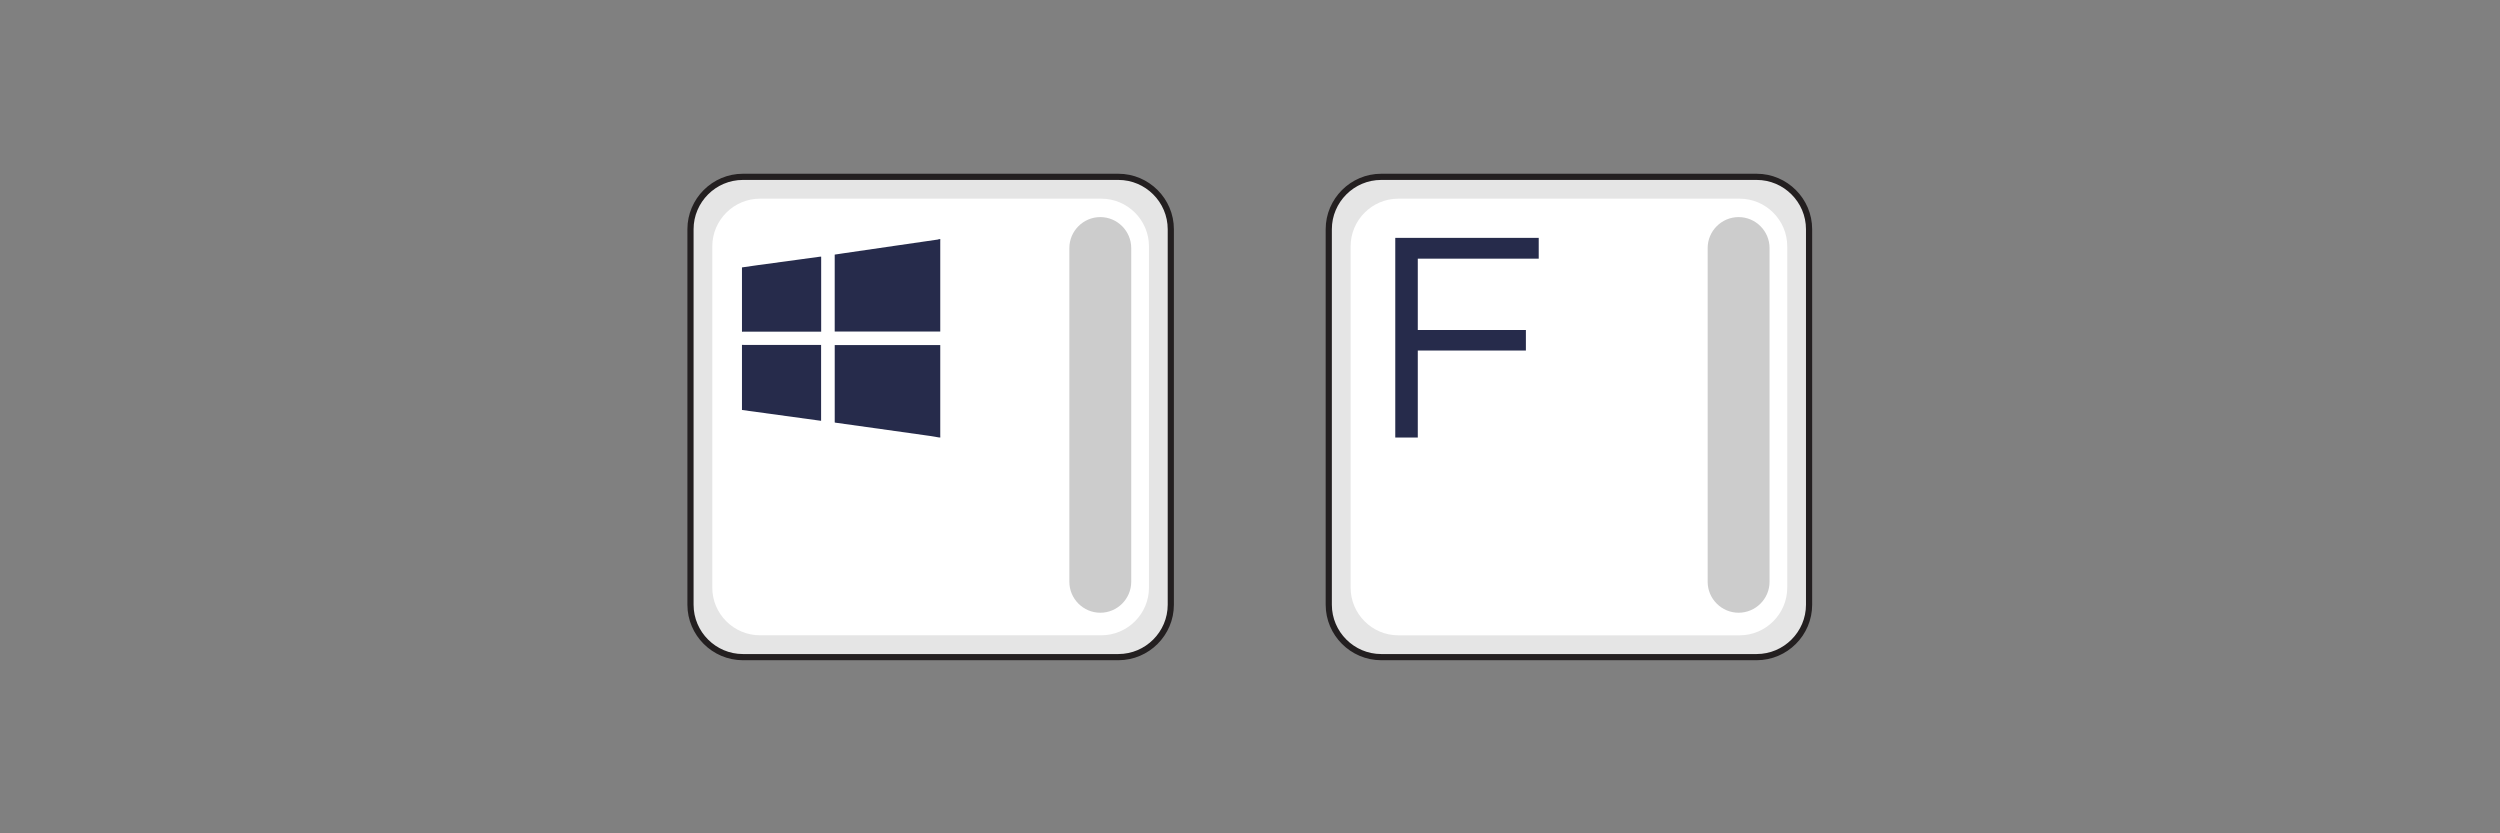 <?xml version="1.0" encoding="utf-8"?>
<!-- Generator: Adobe Illustrator 16.0.0, SVG Export Plug-In . SVG Version: 6.00 Build 0)  -->
<!DOCTYPE svg PUBLIC "-//W3C//DTD SVG 1.1//EN" "http://www.w3.org/Graphics/SVG/1.1/DTD/svg11.dtd">
<svg version="1.1" id="Layer_1" xmlns="http://www.w3.org/2000/svg" xmlns:xlink="http://www.w3.org/1999/xlink" x="0px" y="0px"
	 width="300px" height="100px" viewBox="0 0 300 100" enable-background="new 0 0 300 100" xml:space="preserve">
<rect x="0" y="0" width="300" height="100" fill="#808080" stroke="none"/>
<g>
	
		<path fill-rule="evenodd" clip-rule="evenodd" fill="#E5E5E5" stroke="#231F20" stroke-width="0.742" stroke-miterlimit="22.926" d="
		M89.146,21.221h45.061c3.461,0,6.289,2.83,6.289,6.287v45.061c0,3.458-2.828,6.287-6.289,6.287H89.146
		c-3.455,0-6.287-2.829-6.287-6.287V27.508C82.858,24.051,85.69,21.221,89.146,21.221L89.146,21.221z"/>
	<path fill-rule="evenodd" clip-rule="evenodd" fill="#FFFFFF" d="M91.194,23.841h40.965c3.145,0,5.717,2.572,5.717,5.716v40.964
		c0,3.142-2.572,5.713-5.717,5.713H91.194c-3.143,0-5.719-2.572-5.719-5.713V29.557C85.476,26.413,88.052,23.841,91.194,23.841
		L91.194,23.841z"/>
	<path fill-rule="evenodd" clip-rule="evenodd" fill="#CCCCCC" d="M132.036,26.051L132.036,26.051c2.041,0,3.711,1.671,3.711,3.714
		v40.05c0,2.043-1.67,3.714-3.711,3.714l0,0c-2.041,0-3.713-1.671-3.713-3.714v-40.05C128.323,27.722,129.995,26.051,132.036,26.051
		L132.036,26.051z"/>
	<g>
		<path fill-rule="evenodd" clip-rule="evenodd" fill="#262B4B" d="M112.698,52.497c-0.355-0.061-0.713-0.129-1.072-0.18
			c-1.98-0.282-3.967-0.561-5.953-0.838c-1.809-0.254-3.617-0.507-5.426-0.759c-0.02-0.003-0.045-0.013-0.08-0.025
			c0-3.091,0-6.183,0-9.29c4.221,0,8.428,0,12.664,0c0,0.103,0,0.193,0,0.285c0,3.509,0,7.02,0,10.529
			c0,0.092,0.002,0.186,0.008,0.278C112.792,52.497,112.743,52.497,112.698,52.497z"/>
		<path fill-rule="evenodd" clip-rule="evenodd" fill="#262B4B" d="M112.839,28.696c-0.006,0.093-0.008,0.185-0.008,0.278
			c0,3.508,0,7.018,0,10.527c0,0.089,0,0.181,0,0.285c-4.236,0-8.443,0-12.666,0c0-3.074,0-6.139,0-9.234
			c0.381-0.057,0.766-0.118,1.152-0.174c2.107-0.308,4.211-0.614,6.314-0.92c1.633-0.237,3.264-0.473,4.893-0.71
			c0.059-0.009,0.117-0.033,0.174-0.051C112.743,28.696,112.792,28.696,112.839,28.696z"/>
		<path fill-rule="evenodd" clip-rule="evenodd" fill="#262B4B" d="M89.036,41.386c0.232,0.003,0.465,0.008,0.695,0.008
			c2.834,0,5.67,0,8.506,0c0.09,0,0.184,0,0.295,0c0,3.035,0,6.057,0,9.104c-3.17-0.435-6.334-0.868-9.496-1.301
			C89.036,46.593,89.036,43.99,89.036,41.386z"/>
		<path fill-rule="evenodd" clip-rule="evenodd" fill="#262B4B" d="M89.036,32.089c0.633-0.091,1.27-0.186,1.902-0.273
			c1.543-0.211,3.084-0.418,4.625-0.627c0.951-0.129,1.898-0.261,2.852-0.389c0.037-0.005,0.074-0.001,0.125-0.001
			c0,2.999,0,5.985,0,9.001c-0.098,0-0.189,0-0.279,0c-3,0-5.998,0-8.992,0c-0.08,0-0.158,0.005-0.232,0.007
			C89.036,37.234,89.036,34.662,89.036,32.089z"/>
	</g>
	<g>
		
			<path fill-rule="evenodd" clip-rule="evenodd" fill="#E5E5E5" stroke="#231F20" stroke-width="0.742" stroke-miterlimit="22.926" d="
			M165.741,21.221h45.061c3.461,0,6.287,2.83,6.287,6.287v45.061c0,3.456-2.826,6.287-6.287,6.287h-45.061
			c-3.457,0-6.289-2.831-6.289-6.287V27.508C159.452,24.051,162.284,21.221,165.741,21.221L165.741,21.221z"/>
		<path fill-rule="evenodd" clip-rule="evenodd" fill="#FFFFFF" d="M167.79,23.841h40.967c3.141,0,5.713,2.572,5.713,5.716V70.52
			c0,3.146-2.572,5.718-5.713,5.718H167.79c-3.143,0-5.715-2.572-5.715-5.718V29.557C162.075,26.413,164.647,23.841,167.79,23.841
			L167.79,23.841z"/>
		<path fill-rule="evenodd" clip-rule="evenodd" fill="#CCCCCC" d="M208.632,26.051L208.632,26.051c2.043,0,3.715,1.671,3.715,3.714
			v40.05c0,2.041-1.672,3.713-3.715,3.713l0,0c-2.043,0-3.713-1.672-3.713-3.713v-40.05
			C204.919,27.722,206.589,26.051,208.632,26.051L208.632,26.051z"/>
		<g>
			<path fill="#262B4B" d="M167.432,28.542h17.215v2.499h-14.512v8.557h12.972v2.464h-12.972V52.5h-2.703V28.542z"/>
		</g>
	</g>
</g>
</svg>
